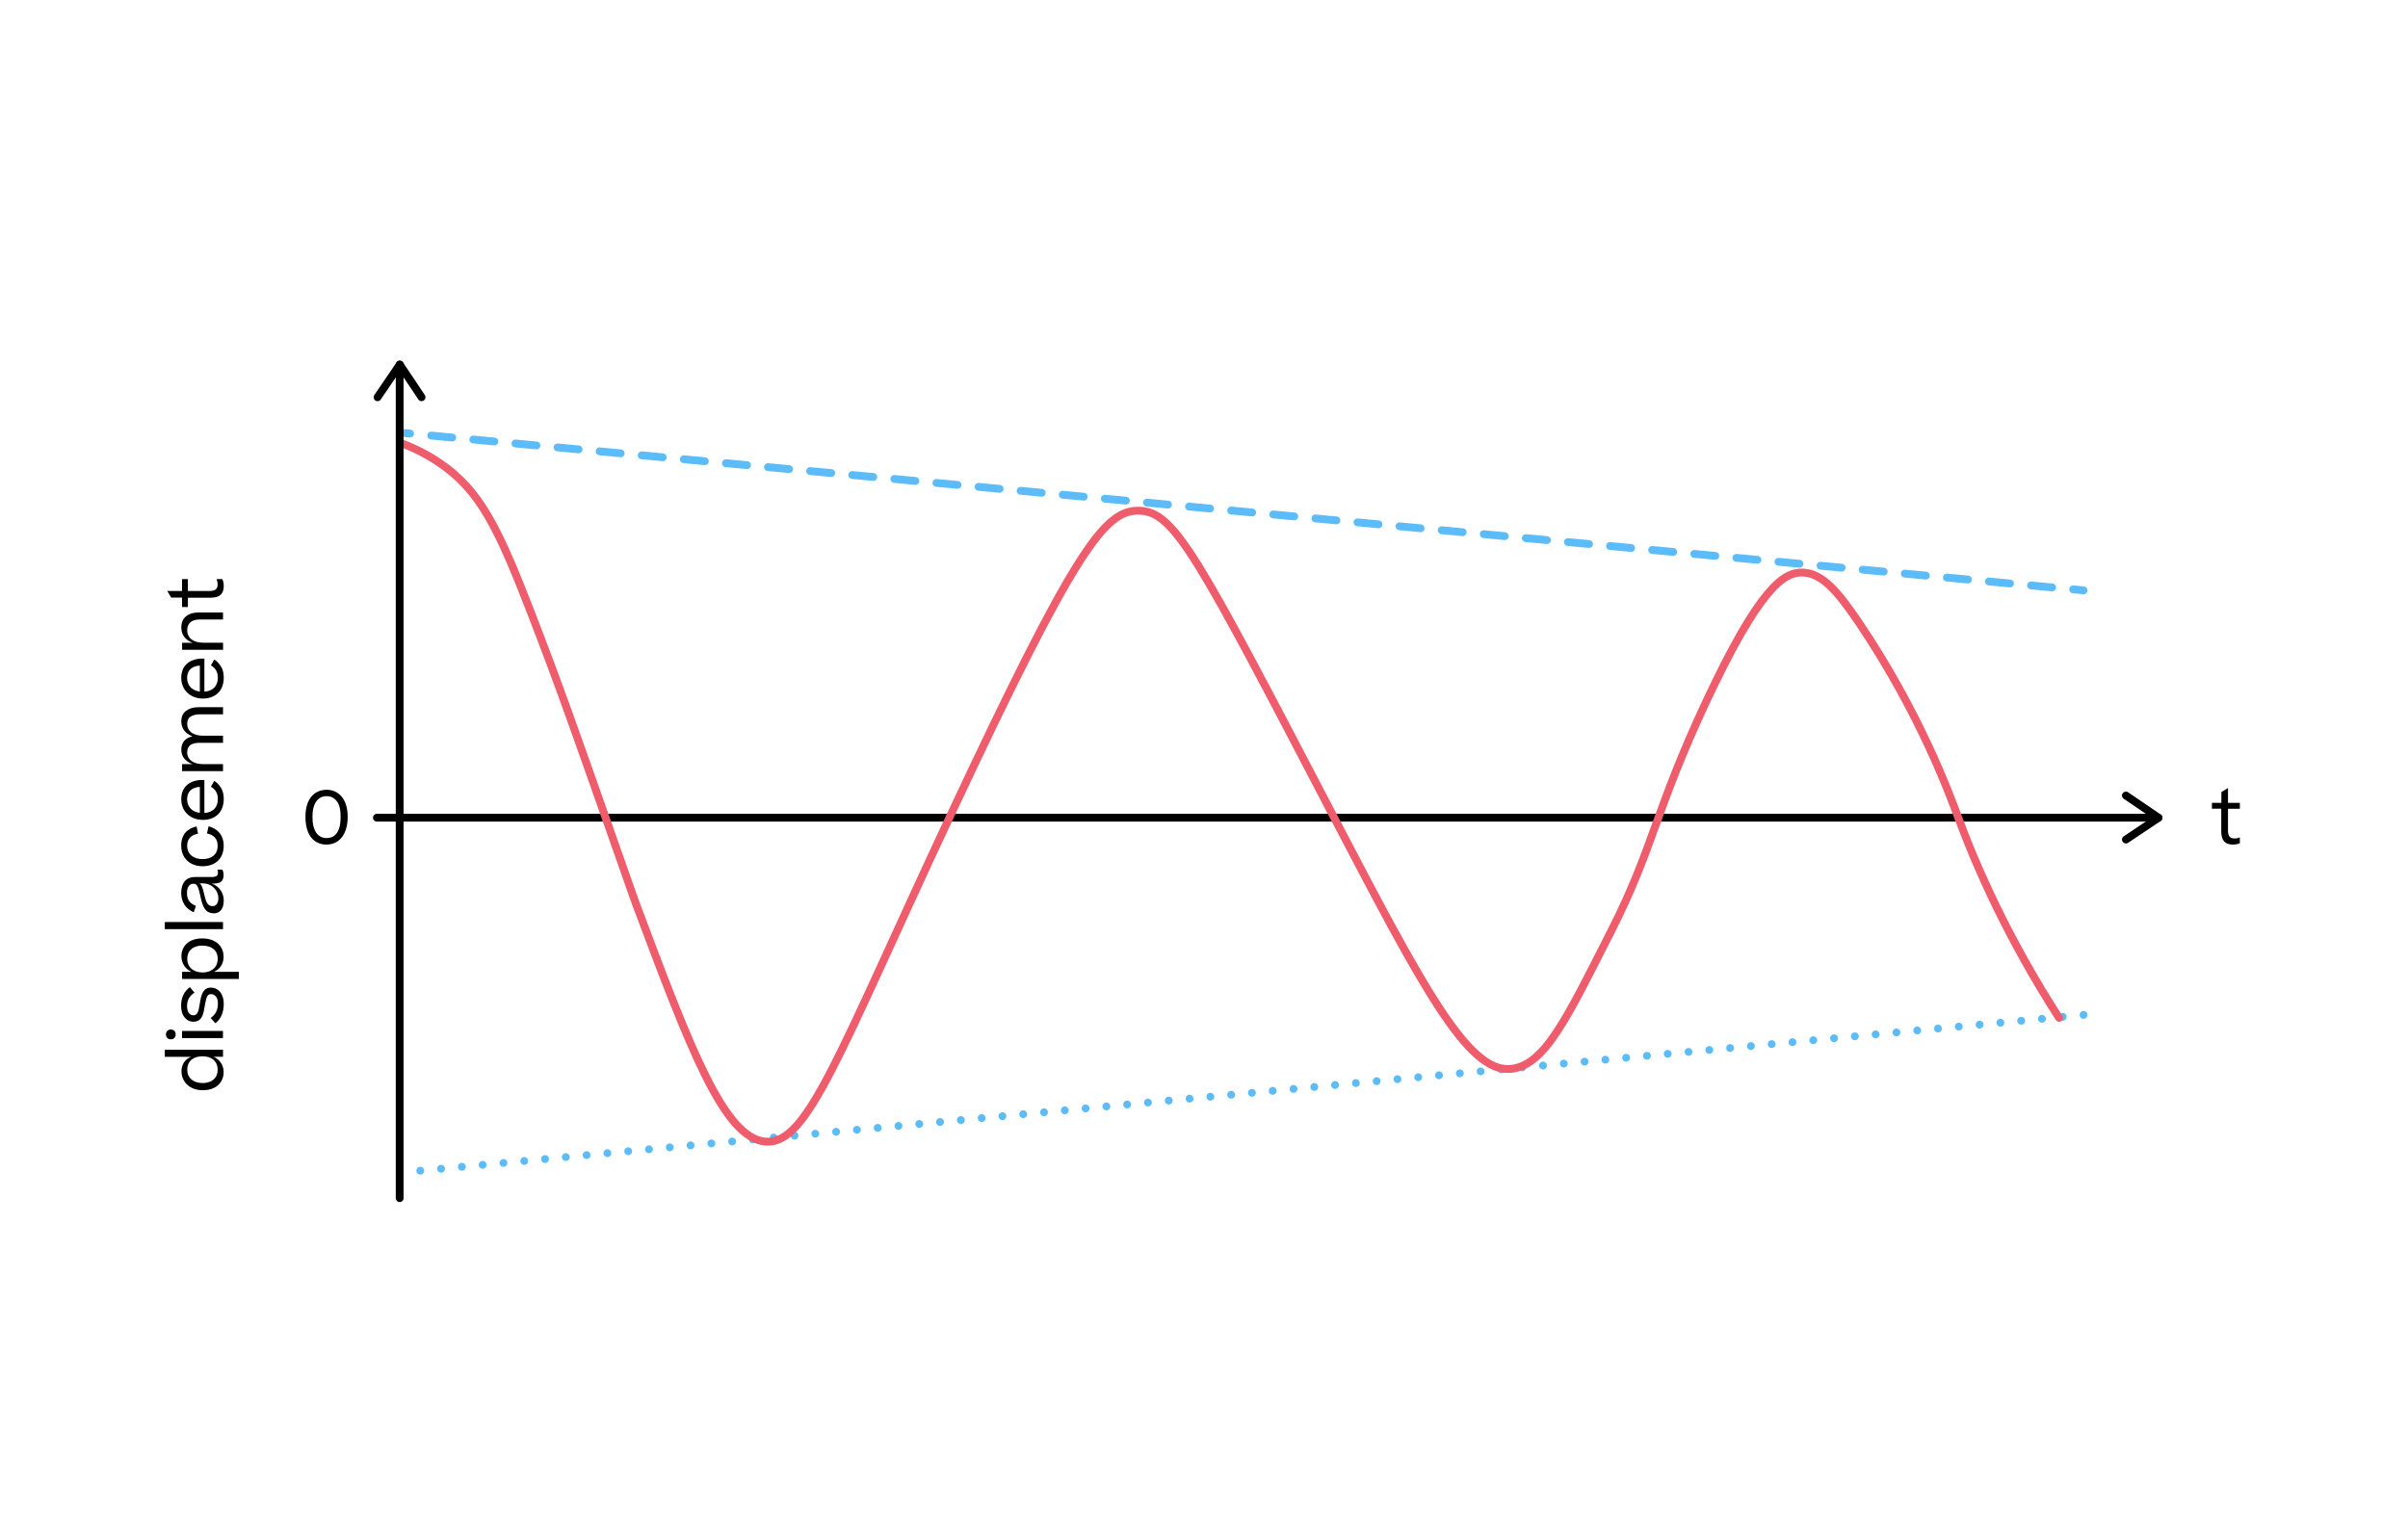 <?xml version="1.0" encoding="UTF-8"?><svg id="Layer_1" xmlns="http://www.w3.org/2000/svg" viewBox="0 0 461.26 294.44"><defs><style>.cls-1,.cls-2,.cls-3,.cls-4,.cls-5{fill:none;stroke-linecap:round;stroke-miterlimit:10;stroke-width:1.5px;}.cls-1,.cls-3,.cls-4{stroke:#5cbcf9;}.cls-2{stroke:#000;}.cls-3{stroke-dasharray:0 4;}.cls-4{stroke-dasharray:0 0 4.05 4.05;}.cls-5{stroke:#ef5c6c;}</style></defs><line class="cls-2" x1="72.2" y1="156.66" x2="76.56" y2="156.66"/><g><path class="cls-2" d="M76.56,156.66H413.47"/><path d="M407.22,161.59c-.24,0-.48-.12-.62-.33-.23-.34-.14-.81,.21-1.04l5.33-3.56-5.34-3.63c-.34-.23-.43-.7-.2-1.04,.24-.34,.7-.43,1.04-.2l6.26,4.26c.21,.14,.33,.37,.33,.62,0,.25-.13,.48-.33,.62l-6.26,4.18c-.13,.09-.27,.13-.42,.13Z"/></g><path class="cls-3" d="M399.11,194.44c-107.52,10.07-215.03,20.15-322.55,30.22"/><g><path class="cls-1" d="M399.11,113.1c-.66-.06-1.33-.12-1.99-.19"/><path class="cls-4" d="M393.09,112.54c-104.17-9.76-208.34-19.52-312.52-29.28"/><path class="cls-1" d="M78.55,83.07c-.66-.06-1.33-.12-1.99-.19"/></g><path class="cls-5" d="M394.42,195.01c-9.84-15.32-15.71-28.67-19.31-38.35-1.74-4.68-7.37-20.02-18.81-37.04-4.3-6.4-7.3-9.88-11.11-9.93-3.44-.04-8.05,2.7-18.37,24.74-9.78,20.89-10.13,28.03-18.07,43.7-8.8,17.36-12.95,26.21-19.56,26.67-8.04,.55-16.68-15.67-33.63-48.15-26.27-50.33-30.57-58.76-37.48-58.81-6.45-.05-12.08,7.23-36.22,58.81-21.42,45.79-27.13,62.66-35.19,62.07-8-.58-14.53-18.02-25.04-46.07-.15-.39-1.98-5.6-5.63-16-5.07-14.43-9-25.65-14.22-39.11-6.33-16.33-9.75-23.55-17.63-28.89-2.97-2.01-5.72-3.18-7.58-3.85"/><g><line class="cls-2" x1="76.56" y1="229.55" x2="76.56" y2="69.85"/><path d="M81.5,76.11c0,.24-.12,.48-.33,.62-.34,.23-.81,.14-1.04-.21l-3.56-5.33-3.63,5.34c-.23,.34-.7,.43-1.04,.2-.34-.24-.43-.7-.2-1.04l4.26-6.26c.14-.21,.37-.33,.62-.33,.25,0,.48,.13,.62,.33l4.18,6.26c.09,.13,.13,.27,.13,.42Z"/></g><path d="M62.56,161.81c-2.37,0-4.05-1.74-4.05-5.32s1.82-5.18,4.06-5.18,4.03,1.72,4.03,5.18-1.71,5.32-4.05,5.32Zm0-1.25c1.62,0,2.69-1.19,2.69-4.05,0-1.41-.25-2.42-.76-3.04-.49-.63-1.13-.94-1.92-.94-1.58,0-2.72,1.23-2.72,3.98s1.08,4.05,2.7,4.05Z"/><g><path d="M34.76,205.28c0-1.34,.64-2.3,1.81-2.8h-5v-1.36h11.15v1.34h-1.79c1.23,.56,1.91,1.67,1.91,2.94,0,1.86-1.32,3.47-3.99,3.47s-4.08-1.75-4.08-3.6Zm4.02-2.91c-1.64,0-2.91,.83-2.91,2.59,0,1.53,1.15,2.54,2.94,2.54s2.89-1.01,2.89-2.54c0-1.74-1.3-2.59-2.91-2.59Z"/><path d="M31.79,198.18c0-.57,.39-.94,.94-.94s.92,.36,.92,.94c0,.6-.38,.94-.92,.94s-.94-.34-.94-.94Zm3.08-.66h7.84v1.36h-7.84v-1.36Z"/><path d="M40.35,195.03c.9-.63,1.39-1.48,1.39-2.76,0-.64-.14-1.11-.41-1.39-.28-.28-.57-.42-.9-.42-.45,0-.74,.25-.88,.76-.15,.49-.28,1.15-.41,1.95-.24,1.67-.78,2.58-2.07,2.58-.69,0-1.25-.27-1.69-.81-.46-.55-.69-1.29-.69-2.23,0-1.62,.56-2.73,1.68-3.59l.88,1.05c-.95,.63-1.42,1.43-1.42,2.59,0,1.23,.56,1.76,1.23,1.76,.78,0,.99-.78,1.22-2.3,.27-1.72,.63-3.01,2.14-3.01,1.32,0,2.44,1.11,2.44,3.08,0,1.81-.62,3-1.61,3.74l-.91-1.01Z"/><path d="M42.83,183.29c0,1.39-.7,2.38-1.86,2.9h4.78v1.36h-10.87v-1.36h1.79c-1.25-.57-1.92-1.71-1.92-3,0-1.81,1.29-3.4,3.99-3.4s4.09,1.58,4.09,3.5Zm-4.06-2.13c-1.86,0-2.9,1.02-2.9,2.54,0,1.71,1.32,2.61,2.93,2.61s2.9-.87,2.9-2.65c0-1.57-1.13-2.49-2.93-2.49Z"/><path d="M31.57,176.65h11.15v1.36h-11.15v-1.36Z"/><path d="M40.92,174.97c-.9,0-1.43-.41-1.81-1.04-.32-.55-.53-1.27-.77-2.44-.34-1.5-.55-2.18-1.26-2.18-.67,0-1.27,.46-1.27,1.81,0,1.27,.6,1.99,1.72,2.44l-.42,1.22c-1.55-.67-2.4-1.96-2.4-3.71,0-1.95,.97-3.05,2.65-3.05h3.24c.88,0,1.15-.29,1.15-.85,0-.21-.04-.38-.1-.56h.94c.13,.24,.24,.59,.24,.99,0,1.18-.55,1.68-1.88,1.68h-.39c1.42,.49,2.3,1.78,2.3,3.24,0,1.67-.81,2.47-1.93,2.47Zm-2.06-5.73h-.64c.41,.27,.63,.9,.9,2.12,.32,1.44,.64,2.24,1.6,2.24,.66,0,1.11-.52,1.11-1.57,0-1.36-1.18-2.79-2.96-2.79Z"/><path d="M37.95,159.72c-1.23,.21-2.1,.9-2.1,2.31,0,1.68,1.26,2.56,2.94,2.56s2.9-.81,2.9-2.55c0-1.4-.76-2.07-2.05-2.37l.32-1.37c1.62,.45,2.89,1.6,2.89,3.74,0,2.58-1.75,3.92-4.06,3.92s-4.08-1.48-4.08-3.96c0-2.2,1.26-3.29,2.94-3.67l.29,1.39Z"/><path d="M41.04,149.6c.49,.31,.91,.74,1.27,1.3,.36,.55,.55,1.27,.55,2.16,0,2.69-1.75,4.02-4.01,4.02s-4.13-1.5-4.13-3.98,1.79-3.67,4.01-3.67h.42v6.33c1.57-.11,2.58-1.01,2.58-2.69,0-1.18-.53-1.88-1.33-2.34l.64-1.13Zm-2.76,6.13v-4.97c-1.41,.07-2.44,.83-2.44,2.34s.98,2.46,2.44,2.63Z"/><path d="M42.72,146.38v1.36h-7.84v-1.34h2.02c-1.41-.5-2.17-1.48-2.17-2.77,0-1.44,.83-2.27,2.13-2.56-1.4-.52-2.13-1.57-2.13-2.87,0-.9,.31-1.57,.92-2.02,.6-.46,1.39-.69,2.35-.69h4.72v1.36h-4.41c-.71,0-1.3,.14-1.76,.41-.46,.27-.69,.74-.69,1.46,0,1.3,1.05,2.23,3.05,2.23h3.81v1.36h-4.47c-1.44,0-2.4,.45-2.4,1.86,0,1.3,1.09,2.23,3.1,2.23h3.77Z"/><path d="M41.04,126.35c.49,.31,.91,.74,1.27,1.3,.36,.55,.55,1.27,.55,2.16,0,2.69-1.75,4.02-4.01,4.02s-4.13-1.5-4.13-3.98,1.79-3.67,4.01-3.67h.42v6.33c1.57-.11,2.58-1.01,2.58-2.69,0-1.18-.53-1.88-1.33-2.34l.64-1.13Zm-2.76,6.14v-4.97c-1.41,.07-2.44,.83-2.44,2.34s.98,2.46,2.44,2.63Z"/><path d="M42.72,124.49h-7.84v-1.34h2.02c-1.41-.52-2.17-1.55-2.17-2.91,0-.97,.31-1.68,.92-2.17s1.41-.73,2.38-.73h4.69v1.34h-4.38c-1.46,0-2.48,.56-2.48,2.09,0,1.4,1.09,2.37,3.1,2.37h3.77v1.36Z"/><path d="M42.59,110.95c.17,.35,.27,.8,.27,1.32,0,1.58-.84,2.24-2.54,2.24h-4.33v1.79h-1.12v-1.81h-2.07l-.77-1.27h2.84v-2.27h1.12v2.27h4.17c1.13,0,1.53-.42,1.53-1.25,0-.41-.08-.69-.21-1.02h1.11Z"/></g><path d="M429.05,161.54c-.35,.17-.8,.27-1.32,.27-1.58,0-2.24-.84-2.24-2.54v-4.33h-1.79v-1.12h1.81v-2.07l1.27-.77v2.84h2.27v1.12h-2.27v4.17c0,1.13,.42,1.53,1.25,1.53,.41,0,.69-.08,1.02-.21v1.11Z"/></svg>